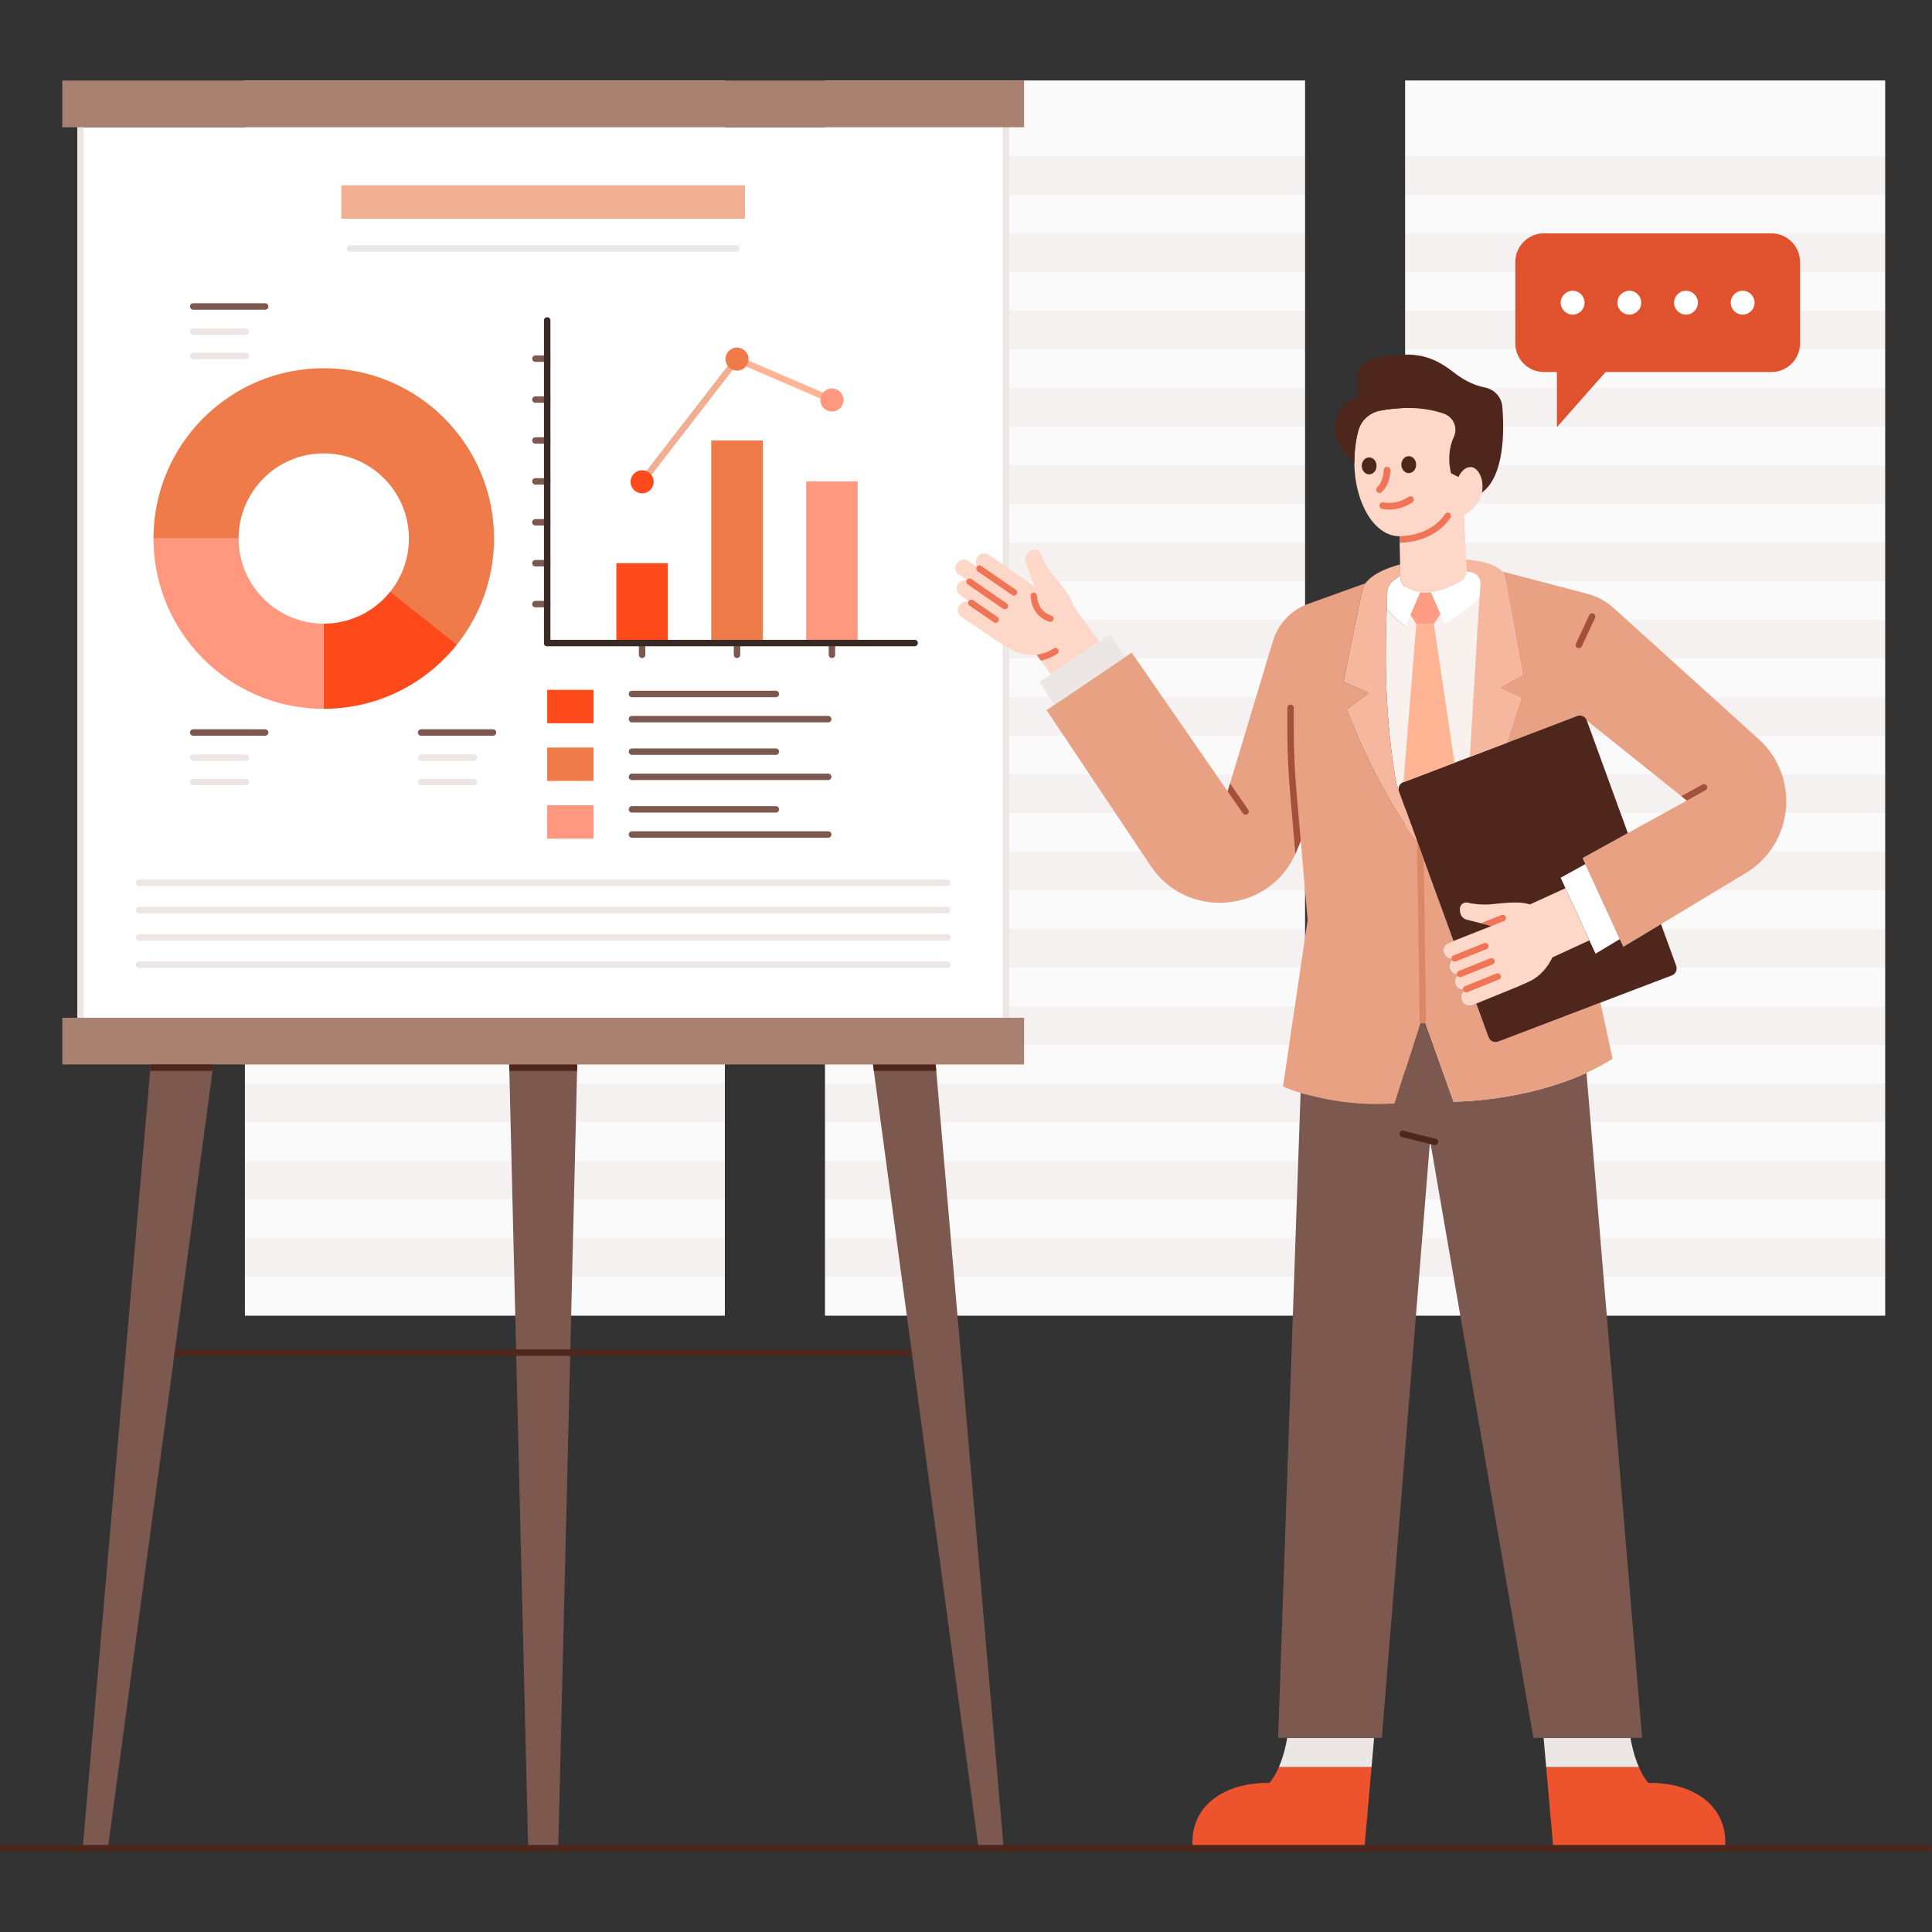 <svg xmlns="http://www.w3.org/2000/svg" viewBox="0 0 2000 2000" id="BusinessPresentation">
  <rect x="0" y="0" width="2000" height="2000" fill="#333333" stroke="none"/>
  <polygon fill="#ffffff" points="854.11 161.55 854.11 201.56 854.11 241.58 854.11 281.59 854.11 321.6 854.11 361.61 854.11 401.62 854.11 441.63 854.11 481.64 854.11 521.65 854.11 561.66 854.11 601.67 854.11 641.68 854.11 681.69 854.11 721.7 854.11 761.72 854.11 801.73 854.11 841.74 854.11 881.75 854.11 921.76 854.11 961.77 854.11 1001.78 854.11 1041.79 854.11 1081.8 854.11 1121.81 854.11 1161.82 854.11 1201.83 854.11 1241.84 854.11 1281.86 854.11 1321.86 854.11 1361.88 1350.9 1361.88 1350.9 1321.86 1350.9 1281.86 1350.9 1241.84 1350.9 1201.83 1350.9 1161.82 1350.9 1121.81 1350.9 1081.8 1350.9 1041.79 1350.9 1001.78 1350.9 961.77 1350.9 921.76 1350.9 881.75 1350.9 841.74 1350.9 801.73 1350.9 761.72 1350.9 721.7 1350.9 681.69 1350.9 641.68 1350.9 601.67 1350.9 561.66 1350.9 521.65 1350.9 481.64 1350.9 441.63 1350.9 401.62 1350.9 361.61 1350.9 321.6 1350.9 281.59 1350.9 241.58 1350.9 201.56 1350.9 161.55 1350.9 83.38 854.11 83.38 854.11 161.55" class="colorffffff svgShape"></polygon>
  <polygon fill="#ffffff" points="1454.67 83.38 1454.67 161.55 1454.67 201.56 1454.67 241.58 1454.67 281.59 1454.67 321.6 1454.67 361.61 1454.67 401.62 1454.67 441.63 1454.67 481.64 1454.67 521.65 1454.67 561.66 1454.67 601.67 1454.67 641.68 1454.67 681.69 1454.67 721.7 1454.67 761.72 1454.67 801.73 1454.67 841.74 1454.67 881.75 1454.67 921.76 1454.67 961.77 1454.67 1001.78 1454.67 1041.79 1454.67 1081.8 1454.67 1121.81 1454.67 1161.82 1454.67 1201.83 1454.67 1241.84 1454.67 1281.86 1454.67 1321.86 1454.67 1361.88 1951.45 1361.88 1951.45 1321.86 1951.45 1281.86 1951.45 1241.84 1951.45 1201.83 1951.45 1161.82 1951.45 1121.81 1951.45 1081.8 1951.45 1041.79 1951.45 1001.78 1951.45 961.77 1951.45 921.76 1951.45 881.75 1951.45 841.74 1951.45 801.73 1951.45 761.72 1951.45 721.7 1951.45 681.69 1951.45 641.68 1951.45 601.67 1951.45 561.66 1951.45 521.65 1951.45 481.64 1951.45 441.63 1951.45 401.62 1951.45 361.61 1951.45 321.6 1951.45 281.59 1951.45 241.58 1951.45 201.56 1951.45 161.55 1951.45 83.38 1454.67 83.38" class="colorffffff svgShape"></polygon>
  <polygon fill="#ffffff" points="253.56 161.55 253.56 201.56 253.56 241.58 253.56 281.59 253.56 321.6 253.56 361.61 253.56 401.62 253.56 441.63 253.56 481.64 253.56 521.65 253.56 561.66 253.56 601.67 253.56 641.68 253.56 681.69 253.56 721.7 253.56 761.72 253.56 801.73 253.56 841.74 253.56 881.75 253.56 921.76 253.56 961.77 253.56 1001.78 253.56 1041.79 253.56 1081.8 253.56 1121.81 253.56 1161.82 253.56 1201.83 253.56 1241.84 253.56 1281.86 253.56 1321.86 253.56 1361.88 750.34 1361.88 750.34 1321.86 750.34 1281.86 750.34 1241.84 750.34 1201.83 750.34 1161.82 750.34 1121.81 750.34 1081.8 750.34 1041.79 750.34 1001.78 750.34 961.77 750.34 921.76 750.34 881.75 750.34 841.74 750.34 801.73 750.34 761.72 750.34 721.7 750.34 681.69 750.34 641.68 750.34 601.67 750.34 561.66 750.34 521.65 750.34 481.64 750.34 441.63 750.34 401.62 750.34 361.61 750.34 321.6 750.34 281.59 750.34 241.58 750.34 201.56 750.34 161.55 750.34 83.38 253.56 83.38 253.56 161.55" class="colorffffff svgShape"></polygon>
  <g opacity=".55" fill="#000000" class="color000000 svgShape">
    <rect width="496.79" height="40.01" x="854.11" y="241.58" fill="#ece6e4" class="colore4e6ec svgShape"></rect>
    <rect width="496.79" height="78.17" x="854.11" y="83.38" fill="#f7f6f6" class="colorf6f6f7 svgShape"></rect>
    <rect width="496.79" height="40.01" x="854.11" y="161.55" fill="#ece6e4" class="colore4e6ec svgShape"></rect>
    <rect width="496.79" height="40.01" x="854.11" y="201.56" fill="#f7f6f6" class="colorf6f6f7 svgShape"></rect>
    <rect width="496.79" height="40.01" x="854.11" y="281.59" fill="#f7f6f6" class="colorf6f6f7 svgShape"></rect>
    <rect width="496.79" height="40.01" x="854.11" y="321.6" fill="#ece6e4" class="colore4e6ec svgShape"></rect>
    <rect width="496.79" height="40.01" x="854.11" y="361.61" fill="#f7f6f6" class="colorf6f6f7 svgShape"></rect>
    <rect width="496.79" height="40.01" x="854.11" y="401.62" fill="#ece6e4" class="colore4e6ec svgShape"></rect>
    <rect width="496.79" height="40.01" x="854.11" y="441.63" fill="#f7f6f6" class="colorf6f6f7 svgShape"></rect>
    <rect width="496.79" height="40.01" x="854.11" y="481.64" fill="#ece6e4" class="colore4e6ec svgShape"></rect>
    <rect width="496.79" height="40.01" x="854.11" y="521.65" fill="#f7f6f6" class="colorf6f6f7 svgShape"></rect>
    <rect width="496.79" height="40.01" x="854.11" y="561.66" fill="#ece6e4" class="colore4e6ec svgShape"></rect>
    <rect width="496.79" height="40.01" x="854.11" y="601.67" fill="#f7f6f6" class="colorf6f6f7 svgShape"></rect>
    <rect width="496.79" height="40.01" x="854.11" y="641.68" fill="#ece6e4" class="colore4e6ec svgShape"></rect>
    <rect width="496.79" height="40.01" x="854.11" y="681.69" fill="#f7f6f6" class="colorf6f6f7 svgShape"></rect>
    <rect width="496.79" height="40.01" x="854.11" y="721.7" fill="#ece6e4" class="colore4e6ec svgShape"></rect>
    <rect width="496.79" height="40.01" x="854.11" y="761.71" fill="#f7f6f6" class="colorf6f6f7 svgShape"></rect>
    <rect width="496.79" height="40.01" x="854.11" y="801.73" fill="#ece6e4" class="colore4e6ec svgShape"></rect>
    <rect width="496.79" height="40.01" x="854.11" y="841.74" fill="#f7f6f6" class="colorf6f6f7 svgShape"></rect>
    <rect width="496.79" height="40.01" x="854.11" y="881.75" fill="#ece6e4" class="colore4e6ec svgShape"></rect>
    <rect width="496.79" height="40.01" x="854.11" y="921.76" fill="#f7f6f6" class="colorf6f6f7 svgShape"></rect>
    <rect width="496.79" height="40.01" x="854.11" y="961.77" fill="#ece6e4" class="colore4e6ec svgShape"></rect>
    <rect width="496.79" height="40.01" x="854.11" y="1001.78" fill="#f7f6f6" class="colorf6f6f7 svgShape"></rect>
    <rect width="496.79" height="40.01" x="854.11" y="1041.79" fill="#ece6e4" class="colore4e6ec svgShape"></rect>
    <rect width="496.79" height="40.01" x="854.11" y="1081.8" fill="#f7f6f6" class="colorf6f6f7 svgShape"></rect>
    <rect width="496.79" height="40.01" x="854.11" y="1121.81" fill="#ece6e4" class="colore4e6ec svgShape"></rect>
    <rect width="496.79" height="40.01" x="854.11" y="1161.82" fill="#f7f6f6" class="colorf6f6f7 svgShape"></rect>
    <rect width="496.79" height="40.01" x="854.11" y="1201.83" fill="#ece6e4" class="colore4e6ec svgShape"></rect>
    <rect width="496.79" height="40.01" x="854.11" y="1241.84" fill="#f7f6f6" class="colorf6f6f7 svgShape"></rect>
    <rect width="496.79" height="40.01" x="854.11" y="1281.85" fill="#ece6e4" class="colore4e6ec svgShape"></rect>
    <rect width="496.79" height="40.01" x="854.11" y="1321.87" fill="#f7f6f6" class="colorf6f6f7 svgShape"></rect>
    <rect width="496.79" height="40.01" x="1454.67" y="241.58" fill="#ece6e4" class="colore4e6ec svgShape"></rect>
    <rect width="496.79" height="78.17" x="1454.67" y="83.38" fill="#f7f6f6" class="colorf6f6f7 svgShape"></rect>
    <rect width="496.79" height="40.01" x="1454.67" y="161.55" fill="#ece6e4" class="colore4e6ec svgShape"></rect>
    <rect width="496.79" height="40.01" x="1454.67" y="201.56" fill="#f7f6f6" class="colorf6f6f7 svgShape"></rect>
    <rect width="496.79" height="40.01" x="1454.67" y="281.59" fill="#f7f6f6" class="colorf6f6f7 svgShape"></rect>
    <rect width="496.79" height="40.01" x="1454.67" y="321.6" fill="#ece6e4" class="colore4e6ec svgShape"></rect>
    <rect width="496.79" height="40.01" x="1454.67" y="361.61" fill="#f7f6f6" class="colorf6f6f7 svgShape"></rect>
    <rect width="496.79" height="40.01" x="1454.67" y="401.62" fill="#ece6e4" class="colore4e6ec svgShape"></rect>
    <rect width="496.79" height="40.01" x="1454.67" y="441.63" fill="#f7f6f6" class="colorf6f6f7 svgShape"></rect>
    <rect width="496.79" height="40.01" x="1454.67" y="481.64" fill="#ece6e4" class="colore4e6ec svgShape"></rect>
    <rect width="496.79" height="40.01" x="1454.67" y="521.65" fill="#f7f6f6" class="colorf6f6f7 svgShape"></rect>
    <rect width="496.79" height="40.01" x="1454.67" y="561.66" fill="#ece6e4" class="colore4e6ec svgShape"></rect>
    <rect width="496.79" height="40.01" x="1454.67" y="601.67" fill="#f7f6f6" class="colorf6f6f7 svgShape"></rect>
    <rect width="496.79" height="40.01" x="1454.67" y="641.68" fill="#ece6e4" class="colore4e6ec svgShape"></rect>
    <rect width="496.79" height="40.01" x="1454.67" y="681.69" fill="#f7f6f6" class="colorf6f6f7 svgShape"></rect>
    <rect width="496.79" height="40.01" x="1454.67" y="721.7" fill="#ece6e4" class="colore4e6ec svgShape"></rect>
    <rect width="496.79" height="40.01" x="1454.67" y="761.71" fill="#f7f6f6" class="colorf6f6f7 svgShape"></rect>
    <rect width="496.79" height="40.01" x="1454.67" y="801.73" fill="#ece6e4" class="colore4e6ec svgShape"></rect>
    <rect width="496.79" height="40.01" x="1454.67" y="841.74" fill="#f7f6f6" class="colorf6f6f7 svgShape"></rect>
    <rect width="496.79" height="40.01" x="1454.67" y="881.75" fill="#ece6e4" class="colore4e6ec svgShape"></rect>
    <rect width="496.79" height="40.01" x="1454.67" y="921.76" fill="#f7f6f6" class="colorf6f6f7 svgShape"></rect>
    <rect width="496.79" height="40.01" x="1454.67" y="961.77" fill="#ece6e4" class="colore4e6ec svgShape"></rect>
    <rect width="496.79" height="40.01" x="1454.67" y="1001.78" fill="#f7f6f6" class="colorf6f6f7 svgShape"></rect>
    <rect width="496.79" height="40.01" x="1454.67" y="1041.79" fill="#ece6e4" class="colore4e6ec svgShape"></rect>
    <rect width="496.79" height="40.01" x="1454.67" y="1081.8" fill="#f7f6f6" class="colorf6f6f7 svgShape"></rect>
    <rect width="496.79" height="40.01" x="1454.67" y="1121.81" fill="#ece6e4" class="colore4e6ec svgShape"></rect>
    <rect width="496.79" height="40.01" x="1454.67" y="1161.82" fill="#f7f6f6" class="colorf6f6f7 svgShape"></rect>
    <rect width="496.79" height="40.01" x="1454.67" y="1201.83" fill="#ece6e4" class="colore4e6ec svgShape"></rect>
    <rect width="496.79" height="40.01" x="1454.67" y="1241.84" fill="#f7f6f6" class="colorf6f6f7 svgShape"></rect>
    <rect width="496.79" height="40.01" x="1454.67" y="1281.85" fill="#ece6e4" class="colore4e6ec svgShape"></rect>
    <rect width="496.79" height="40.01" x="1454.67" y="1321.87" fill="#f7f6f6" class="colorf6f6f7 svgShape"></rect>
    <rect width="496.79" height="40.01" x="253.56" y="241.58" fill="#ece6e4" class="colore4e6ec svgShape"></rect>
    <rect width="496.79" height="78.17" x="253.56" y="83.38" fill="#f7f6f6" class="colorf6f6f7 svgShape"></rect>
    <rect width="496.79" height="40.01" x="253.56" y="161.55" fill="#ece6e4" class="colore4e6ec svgShape"></rect>
    <rect width="496.79" height="40.01" x="253.56" y="201.56" fill="#f7f6f6" class="colorf6f6f7 svgShape"></rect>
    <rect width="496.79" height="40.01" x="253.56" y="281.59" fill="#f7f6f6" class="colorf6f6f7 svgShape"></rect>
    <rect width="496.79" height="40.01" x="253.56" y="321.6" fill="#ece6e4" class="colore4e6ec svgShape"></rect>
    <rect width="496.79" height="40.01" x="253.56" y="361.61" fill="#f7f6f6" class="colorf6f6f7 svgShape"></rect>
    <rect width="496.79" height="40.01" x="253.56" y="401.62" fill="#ece6e4" class="colore4e6ec svgShape"></rect>
    <rect width="496.79" height="40.01" x="253.56" y="441.63" fill="#f7f6f6" class="colorf6f6f7 svgShape"></rect>
    <rect width="496.79" height="40.01" x="253.56" y="481.64" fill="#ece6e4" class="colore4e6ec svgShape"></rect>
    <rect width="496.79" height="40.01" x="253.56" y="521.65" fill="#f7f6f6" class="colorf6f6f7 svgShape"></rect>
    <rect width="496.79" height="40.01" x="253.56" y="561.66" fill="#ece6e4" class="colore4e6ec svgShape"></rect>
    <rect width="496.79" height="40.01" x="253.56" y="601.67" fill="#f7f6f6" class="colorf6f6f7 svgShape"></rect>
    <rect width="496.79" height="40.01" x="253.56" y="641.68" fill="#ece6e4" class="colore4e6ec svgShape"></rect>
    <rect width="496.79" height="40.01" x="253.56" y="681.69" fill="#f7f6f6" class="colorf6f6f7 svgShape"></rect>
    <rect width="496.79" height="40.01" x="253.56" y="721.7" fill="#ece6e4" class="colore4e6ec svgShape"></rect>
    <rect width="496.79" height="40.01" x="253.56" y="761.71" fill="#f7f6f6" class="colorf6f6f7 svgShape"></rect>
    <rect width="496.79" height="40.01" x="253.56" y="801.73" fill="#ece6e4" class="colore4e6ec svgShape"></rect>
    <rect width="496.79" height="40.01" x="253.56" y="841.74" fill="#f7f6f6" class="colorf6f6f7 svgShape"></rect>
    <rect width="496.79" height="40.01" x="253.56" y="881.75" fill="#ece6e4" class="colore4e6ec svgShape"></rect>
    <rect width="496.79" height="40.01" x="253.56" y="921.76" fill="#f7f6f6" class="colorf6f6f7 svgShape"></rect>
    <rect width="496.79" height="40.01" x="253.56" y="961.77" fill="#ece6e4" class="colore4e6ec svgShape"></rect>
    <rect width="496.79" height="40.01" x="253.56" y="1001.78" fill="#f7f6f6" class="colorf6f6f7 svgShape"></rect>
    <rect width="496.79" height="40.01" x="253.56" y="1041.79" fill="#ece6e4" class="colore4e6ec svgShape"></rect>
    <rect width="496.79" height="40.01" x="253.56" y="1081.8" fill="#f7f6f6" class="colorf6f6f7 svgShape"></rect>
    <rect width="496.79" height="40.01" x="253.56" y="1121.81" fill="#ece6e4" class="colore4e6ec svgShape"></rect>
    <rect width="496.79" height="40.01" x="253.56" y="1161.82" fill="#f7f6f6" class="colorf6f6f7 svgShape"></rect>
    <rect width="496.79" height="40.01" x="253.56" y="1201.83" fill="#ece6e4" class="colore4e6ec svgShape"></rect>
    <rect width="496.79" height="40.01" x="253.56" y="1241.84" fill="#f7f6f6" class="colorf6f6f7 svgShape"></rect>
    <rect width="496.79" height="40.01" x="253.56" y="1281.85" fill="#ece6e4" class="colore4e6ec svgShape"></rect>
    <rect width="496.79" height="40.01" x="253.56" y="1321.87" fill="#f7f6f6" class="colorf6f6f7 svgShape"></rect>
  </g>
  <path fill="#f9f1ee" d="m1495.58,645.91l-4.5-10.24-6.75,10.24h-18.23l-6.1-9.33-5.02,11.66c-8.19-5.33-14.72-12.3-19.32-18.14-.05-.03-.09-.06-.14-.09-1.32,37.13-3.22,104.78,9.18,176.71.66,3.82,1.69,7.57,3.01,11.21l.62,1.71c-1.45-3.98.56-8.39,4.52-9.9l68.65-26.16,10.05-165.42c-12.63,13.71-35.98,27.74-35.98,27.74Z" class="coloreef3f9 svgShape"></path>
  <path fill="#fdd7c7" d="m1522.43,483.54c-6.06,0-10.11,5.06-12.69,10.31l-7.68-4.05c-3.05-12.51-2.43-25.85,2.95-37.55.06-.13.12-.27.18-.4,4.08-9.3-.8-20.19-10.38-23.57-24.11-8.49-49.71-6.26-66.06-3.21-11.1,2.07-20.05,10.33-22.8,21.28-13.57,53.95,9.89,108.78,42.82,108.78l.91,42.55c.09,4.26,2.33,8.19,5.93,10.48,19.33,12.27,44.5.79,56.27-6,4.09-2.36,6.5-6.81,6.29-11.52l-2.57-57.64c29.17-15.52,19.45-49.45,6.83-49.45Z" class="colorffb197 svgShape"></path>
  <path fill="#4f261c" d="m1555.22,420.98c-.84-9.96-8.32-17.96-18.13-19.87-8.48-1.65-19.81-5.83-32.36-15.75-26.69-21.1-46.24-20.48-78.52-15.21-32.28,5.28-19.55,41.28-19.55,41.28,0,0-19.09,1.71-24.52,25.92-3.98,17.72,11.39,34.24,19.91,41.83-.1-10.66,1.11-21.75,3.89-32.82,2.75-10.95,11.71-19.22,22.81-21.29,16.35-3.05,41.95-5.27,66.05,3.21,9.58,3.37,14.46,14.27,10.38,23.57-.06.13-.12.27-.18.4-5.38,11.7-6,25.04-2.95,37.55h0l7.68,4.05c2.58-5.26,6.63-10.31,12.69-10.31,7.78,0,14.44,12.88,11.6,26.4,23.79-17.2,23.17-65.53,21.2-88.96Z" class="color1c3c4f svgShape"></path>
  <path fill="#e0522e" d="m1833.8,241.58h-235.61c-16.25,0-29.54,13.29-29.54,29.54v84.46c0,16.25,13.29,29.54,29.54,29.54h13.51v57.05l50.38-57.05h171.73c16.25,0,29.54-13.29,29.54-29.54v-84.46c0-16.25-13.29-29.54-29.54-29.54Z" class="colorafe02e svgShape"></path>
  <circle cx="1628" cy="313.34" r="12.35" fill="#ffffff" class="colorffffff svgShape"></circle>
  <circle cx="1686.66" cy="313.34" r="12.35" fill="#ffffff" class="colorffffff svgShape"></circle>
  <circle cx="1803.98" cy="313.34" r="12.35" fill="#ffffff" class="colorffffff svgShape"></circle>
  <circle cx="1745.32" cy="313.34" r="12.35" fill="#ffffff" class="colorffffff svgShape"></circle>
  <path fill="#ed532c" d="m1707.82,1845.62c-.54,0-1.07.02-1.6.03-3.99-4.84-7.17-10.6-9.71-16.45h-95.91l7.39,84.08h177.77c.17-2.05.27-4.11.27-6.21,0-38.39-33-61.45-78.21-61.45Z" class="colorc46c3f svgShape"></path>
  <path fill="#ece6e4" d="m1687.88,1799.07h-89.93l2.65,30.14h95.91c-5.16-11.87-7.65-24.16-8.63-30.14Z" class="colore4e6ec svgShape"></path>
  <path fill="#ed532c" d="m1323.91,1829.21c-2.54,5.85-5.72,11.6-9.71,16.45-.53-.01-1.06-.03-1.6-.03-45.21,0-78.21,23.06-78.21,61.45,0,2.09.1,4.16.27,6.21h177.77l7.39-84.08h-95.91Z" class="colorc46c3f svgShape"></path>
  <path fill="#ece6e4" d="m1323.91,1829.21h95.91l2.65-30.14h-89.93c-.98,5.98-3.47,18.26-8.63,30.14Z" class="colore4e6ec svgShape"></path>
  <path fill="#7d584f" d="m1642.31,1110.61c-65.95,30.26-137.67,29.87-137.67,29.87l-31.86-89.38-29.17,91.25c-41.94,2.95-77.12-4.9-97.24-11.05l-23.28,667.77h107.44l49.86-618.24,106.95,618.24h112.58l-57.6-688.46Z" class="color4f667d svgShape"></path>
  <path fill="#e8a183" d="m1656.76 1037.91-105.82 40.32c-4.04 1.54-8.56-.53-10.04-4.59l-12.67-34.77-4.07 1.66c-4.4 1.75-9.38-.45-11.06-4.88-1.69-4.44.29-9.93 4.7-11.7-5.23 2.1-11.3-1.37-11.68-7.58-.22-3.57 2.03-6.84 5.35-8.18l.1-.04c-.73.29-1.47.48-2.22.56-4.79.54-8.85-3.62-8.85-8.45v-.1c0-3.55 2.16-6.74 5.45-8.06-4.6 1.85-9.8-.62-11.27-5.36l-.08-.25c-1.32-4.25.86-8.79 5-10.42l5.03-1.98-37.74-103.56 5.89 180.54 31.86 89.38s93.11.52 164.7-44.38l-12.58-58.18ZM1820.54 765.13l-150.07-135.7c-7.75-7-17.06-12.04-27.16-14.7l-88.38-23.19c1.59 1.95 2.67 4.31 3.12 6.82l18.07 99.84-24.52 13.97 22.97 10.55-14.81 46.28 70.85-27 12.03 3.83 103.57 82.89-107.92 59.52 42.21 91.87 126.59-76.23c49.88-30.04 56.63-99.71 13.44-138.76Z" class="color9d83e8 svgShape"></path>
  <path fill="#e8a183" d="m1466.89,870.55c-41.8-53.38-72.74-136.24-72.74-136.24l22.76-16.97-26.07-11.59s15.72-80.28,20.28-96.83c.51-1.84,1.39-3.58,2.54-5.21l-59.53,21.46c-17.51,6.31-31,20.54-36.37,38.36l-46.92,155.71-99.32-143.69-88.14,59.59,107.84,161.25c38.26,57.21,124.89,48.49,150.98-15.19l4.36-10.64,7.05,81.85-25.45,172.39s49.35,22.21,115.46,17.55l29.17-91.25-5.89-180.54Z" class="color9d83e8 svgShape"></path>
  <path fill="#4f261c" d="m1735.21,999.84l-15.74-43.18-38.96,23.46-42.21-91.87,46.83-25.83-42.48-116.58c-1.48-4.06-6-6.13-10.04-4.59l-179.74,68.49c-3.96,1.51-5.97,5.92-4.52,9.9l56.29,154.46-5.03,1.98c-4.14,1.63-6.32,6.17-5,10.42l.08.25c1.47,4.74,6.67,7.21,11.27,5.36-3.29,1.32-5.45,4.51-5.45,8.06v.1c0,4.82,4.05,8.99,8.85,8.45.74-.08,1.49-.27,2.22-.56l-.1.04c-3.32,1.33-5.56,4.61-5.35,8.18.38,6.21,6.45,9.68,11.68,7.58-4.4,1.77-6.38,7.26-4.7,11.7,1.68,4.43,6.66,6.63,11.06,4.88l4.07-1.66,12.67,34.77c1.48,4.06,6,6.13,10.04,4.59l179.74-68.49c3.96-1.51,5.97-5.92,4.52-9.9Z" class="color1c3c4f svgShape"></path>
  <polygon fill="#ffffff" points="1641.17 894.51 1615.56 908.63 1651.69 987.27 1676.83 972.13 1641.17 894.51" class="colorffffff svgShape"></polygon>
  <path fill="#fdd7c7" d="m1620.54,919.46l-36.83,16.86c-10.97-3.88-28.55-1.26-40.39-.22-8.75.77-16.56-.21-21.39-1.11l-2.56-.59c-3.91-.9-7.72,1.87-8.08,5.87-.45,4.94,1.44,10.32,7.06,11.77l25.64,6.55-44.39,17.49c-4.14,1.63-6.32,6.17-5,10.42l.08.25c1.47,4.74,6.67,7.21,11.27,5.36-3.29,1.32-5.45,4.51-5.45,8.06v.1c0,4.82,4.05,8.99,8.85,8.45.74-.08,1.49-.27,2.22-.56l-.1.04c-3.32,1.33-5.56,4.61-5.35,8.18.38,6.21,6.45,9.68,11.68,7.58-4.4,1.77-6.38,7.26-4.7,11.7,1.68,4.43,6.66,6.63,11.06,4.88l46.86-19.1h0c6.49-2.77,11.53-5.05,14.2-6.46,11.35-6.03,18.08-16.11,21.81-23.86l38.3-17.67-24.79-53.97Z" class="colorffb197 svgShape"></path>
  <path fill="#f5b89f" d="M1518.15 591.65c2.97.3 5.45.92 7.44 1.68 4.4 1.7 7.11 6.15 6.82 10.86l-10.9 179.39 38.26-14.58 14.81-46.28-22.97-10.55 24.52-13.97-18.07-99.84c-.69-3.8-2.77-7.24-5.93-9.47-12.67-8.94-34.45-9.58-34.46-9.58l.5 11.32c.02.34-.01.68-.02 1.02ZM1466.89 870.55l-19.17-52.61c-1.33-3.64-2.35-7.39-3.01-11.21-14.53-84.26-9.43-162.67-8.63-193.01.14-5.33 2.79-10.26 7.16-13.33l6.41-4.5-.25-11.59s-33.73 8.07-38.28 24.62c-4.55 16.55-20.28 96.83-20.28 96.83l26.07 11.59-22.76 16.97s30.94 82.85 72.74 136.24Z" class="colorc59ff5 svgShape"></path>
  <path fill="#ffffff" d="M1455.61 608.16c-3.6-2.28-5.84-6.22-5.93-10.48l-.04-1.78-6.41 4.5c-4.36 3.06-7.02 7.99-7.16 13.32-.12 4.44-.33 9.94-.55 16.3.05.03.09.06.14.09 4.6 5.84 11.13 12.81 19.32 18.14l15.08-35c-4.97-.62-9.87-2.18-14.45-5.08ZM1531.56 618.17l.85-13.98c.29-4.71-2.42-9.16-6.82-10.86-1.98-.76-4.47-1.38-7.44-1.68 0-.01 0-.02 0-.03-.14 4.34-2.47 8.34-6.27 10.54-6.9 3.98-18.42 9.57-30.65 11.04l14.36 32.71s23.34-14.03 35.98-27.74Z" class="colorffffff svgShape"></path>
  <path fill="#ff9c83" d="m1481.23,613.2c-3.69.44-7.45.51-11.17.04h0l-10.05,23.34,6.1,9.33h18.23l6.75-10.24-9.86-22.47h0Z" class="colorff8387 svgShape"></path>
  <polygon fill="#ffb494" points="1466.1 645.91 1452.86 809.75 1505.69 789.62 1484.33 645.91 1466.1 645.91" class="colorff9497 svgShape"></polygon>
  <path fill="#ffffff" d="m1033.55,664.33h0s-38.31-25.74-38.31-25.74c-3.91-2.68-4.85-8.04-2.11-11.9,2.74-3.87,8.41-5.29,12.33-2.62l-11.36-7.83c-4.66-3.17-5.16-10.15-.21-13.92,2.84-2.17,6.81-2.13,9.77-.12l-11.15-7.69c-.65-.44-1.22-.96-1.7-1.53-3.12-3.68-1.92-9.36,2.08-12.05l.08-.05c2.94-1.98,6.8-1.96,9.73.03l11.24,7.75c-4.1-2.79-4.95-8.49-1.83-12.35l.16-.2c2.79-3.46,7.78-4.19,11.44-1.66l17.61,12.16V131.75H83.34v921.83h957.96v-384.31c-2.23-1.38-4.84-3.04-7.76-4.93Z" class="colorffffff svgShape"></path>
  <path fill="#ece6e4" d="m1041.3,613.47c1.84,0,3.34-1.49,3.34-3.34V107.57c0-1.84-1.49-3.34-3.34-3.34H83.34c-1.84,0-3.34,1.49-3.34,3.34v970.19c0,1.84,1.49,3.34,3.34,3.34h957.96c1.84,0,3.34-1.49,3.34-3.34v-425.55c0-1.84-1.49-3.34-3.34-3.34s-3.34,1.49-3.34,3.34v422.21H86.68V110.9h951.28v499.23c0,1.84,1.49,3.34,3.34,3.34Z" class="colore4e6ec svgShape"></path>
  <rect width="995.64" height="48.36" x="64.5" y="1053.58" fill="#a98170" class="color7081a9 svgShape"></rect>
  <polygon fill="#7d584f" points="156.02 1101.94 85.61 1913.28 111.68 1913.28 220.92 1101.94 156.02 1101.94" class="color4f667d svgShape"></polygon>
  <polygon fill="#4f261c" points="156.01 1101.94 155.44 1108.61 220.02 1108.61 220.92 1101.94 156.01 1101.94" class="color1c3c4f svgShape"></polygon>
  <polygon fill="#7d584f" points="968.63 1101.94 1039.04 1913.28 1012.97 1913.28 903.72 1101.94 968.63 1101.94" class="color4f667d svgShape"></polygon>
  <polygon fill="#4f261c" points="968.63 1101.94 903.72 1101.94 904.62 1108.61 969.21 1108.61 968.63 1101.94" class="color1c3c4f svgShape"></polygon>
  <polygon fill="#7d584f" points="527.1 1101.94 546.75 1913.28 577.89 1913.28 597.55 1101.94 527.1 1101.94" class="color4f667d svgShape"></polygon>
  <polygon fill="#4f261c" points="597.55 1101.94 527.1 1101.94 527.27 1108.61 597.37 1108.61 597.55 1101.94" class="color1c3c4f svgShape"></polygon>
  <rect width="417.84" height="34.58" x="353.4" y="191.8" fill="#f2ae91" class="color91dff2 svgShape"></rect>
  <path fill="#f07b4a" d="m335.14,469.33c48.68,0,88.14,39.46,88.14,88.14,0,20.73-7.17,39.77-19.15,54.82l69,54.82c23.95-30.1,38.29-68.18,38.29-109.64,0-97.36-78.93-176.29-176.29-176.29s-176.29,78.93-176.29,176.29h88.14c0-48.68,39.46-88.14,88.14-88.14Z" class="color4ac0f0 svgShape"></path>
  <path fill="#ff4a1c" d="m473.13,667.11l-69-54.82c-16.15,20.3-41.04,33.33-69,33.33v88.14c55.91,0,105.7-26.06,137.99-66.65Z" class="colorffc71c svgShape"></path>
  <path fill="#ff987e" d="m335.14,645.62c-48.68,0-88.14-39.46-88.14-88.14h-88.14c0,97.36,78.93,176.29,176.29,176.29v-88.14Z" class="colorff8b7e svgShape"></path>
  <rect width="48" height="34.58" x="566.46" y="714.13" fill="#ff4a1c" class="colorffc71c svgShape"></rect>
  <rect width="48" height="34.58" x="566.46" y="833.57" fill="#ff987e" class="colorff8b7e svgShape"></rect>
  <rect width="48" height="34.58" x="566.46" y="773.85" fill="#f07b4a" class="color4ac0f0 svgShape"></rect>
  <rect width="53.33" height="82.65" x="638.04" y="583.02" fill="#ff4a1c" class="colorffc71c svgShape"></rect>
  <rect width="53.33" height="167.34" x="834.53" y="498.33" fill="#ff987e" class="colorff8b7e svgShape"></rect>
  <rect width="53.33" height="209.69" x="736.29" y="455.99" fill="#f07b4a" class="color4ac0f0 svgShape"></rect>
  <path fill="#ece6e4" d="M762.37 260.52h-400.1c-1.84 0-3.34-1.49-3.34-3.34s1.49-3.34 3.34-3.34h400.1c1.84 0 3.34 1.49 3.34 3.34s-1.49 3.34-3.34 3.34ZM980.64 973.74H144c-1.84 0-3.34-1.49-3.34-3.34s1.49-3.34 3.34-3.34h836.64c1.84 0 3.34 1.49 3.34 3.34s-1.49 3.34-3.34 3.34ZM980.64 917.2H144c-1.84 0-3.34-1.49-3.34-3.34s1.49-3.34 3.34-3.34h836.64c1.84 0 3.34 1.49 3.34 3.34s-1.49 3.34-3.34 3.34ZM980.64 945.47H144c-1.84 0-3.34-1.49-3.34-3.34s1.49-3.34 3.34-3.34h836.64c1.84 0 3.34 1.49 3.34 3.34s-1.49 3.34-3.34 3.34ZM980.64 1002.01H144c-1.84 0-3.34-1.49-3.34-3.34s1.49-3.34 3.34-3.34h836.64c1.84 0 3.34 1.49 3.34 3.34s-1.49 3.34-3.34 3.34Z" class="colore4e6ec svgShape"></path>
  <path fill="#7d584f" d="M857.37 860.55h-203.18c-1.84 0-3.34 1.49-3.34 3.34s1.49 3.34 3.34 3.34h203.18c1.84 0 3.34-1.49 3.34-3.34s-1.49-3.34-3.34-3.34ZM803.16 834.51h-148.97c-1.84 0-3.34 1.49-3.34 3.34s1.49 3.34 3.34 3.34h148.97c1.84 0 3.34-1.49 3.34-3.34s-1.49-3.34-3.34-3.34ZM857.37 800.83h-203.18c-1.84 0-3.34 1.49-3.34 3.34s1.49 3.34 3.34 3.34h203.18c1.84 0 3.34-1.49 3.34-3.34s-1.49-3.34-3.34-3.34ZM803.16 774.78h-148.97c-1.84 0-3.34 1.49-3.34 3.34s1.49 3.34 3.34 3.34h148.97c1.84 0 3.34-1.49 3.34-3.34s-1.49-3.34-3.34-3.34ZM857.37 741.11h-203.18c-1.84 0-3.34 1.49-3.34 3.34s1.49 3.34 3.34 3.34h203.18c1.84 0 3.34-1.49 3.34-3.34s-1.49-3.34-3.34-3.34ZM803.16 715.06h-148.97c-1.84 0-3.34 1.49-3.34 3.34s1.49 3.34 3.34 3.34h148.97c1.84 0 3.34-1.49 3.34-3.34s-1.49-3.34-3.34-3.34ZM510.38 761.62h-74.49c-1.84 0-3.34-1.49-3.34-3.34s1.49-3.34 3.34-3.34h74.49c1.84 0 3.34 1.49 3.34 3.34s-1.49 3.34-3.34 3.34Z" class="color4f667d svgShape"></path>
  <path fill="#ece6e4" d="m490.5,787.66h-54.61c-1.84,0-3.34-1.49-3.34-3.34s1.49-3.34,3.34-3.34h54.61c1.84,0,3.34,1.49,3.34,3.34s-1.49,3.34-3.34,3.34Z" class="colore4e6ec svgShape"></path>
  <path fill="#7d584f" d="m274.5,761.62h-74.49c-1.84,0-3.34-1.49-3.34-3.34s1.49-3.34,3.34-3.34h74.49c1.84,0,3.34,1.49,3.34,3.34s-1.49,3.34-3.34,3.34Z" class="color4f667d svgShape"></path>
  <path fill="#ece6e4" d="m254.63,787.66h-54.61c-1.84,0-3.34-1.49-3.34-3.34s1.49-3.34,3.34-3.34h54.61c1.84,0,3.34,1.49,3.34,3.34s-1.49,3.34-3.34,3.34Z" class="colore4e6ec svgShape"></path>
  <path fill="#7d584f" d="m274.5,320.62h-74.49c-1.84,0-3.34-1.49-3.34-3.34s1.49-3.34,3.34-3.34h74.49c1.84,0,3.34,1.49,3.34,3.34s-1.49,3.34-3.34,3.34Z" class="color4f667d svgShape"></path>
  <path fill="#ece6e4" d="M254.63 346.66h-54.61c-1.84 0-3.34-1.49-3.34-3.34s1.49-3.34 3.34-3.34h54.61c1.84 0 3.34 1.49 3.34 3.34s-1.49 3.34-3.34 3.34ZM490.5 812.86h-54.61c-1.84 0-3.34-1.49-3.34-3.34s1.49-3.34 3.34-3.34h54.61c1.84 0 3.34 1.49 3.34 3.34s-1.49 3.34-3.34 3.34ZM254.63 812.86h-54.61c-1.84 0-3.34-1.49-3.34-3.34s1.49-3.34 3.34-3.34h54.61c1.84 0 3.34 1.49 3.34 3.34s-1.49 3.34-3.34 3.34ZM254.63 371.86h-54.61c-1.84 0-3.34-1.49-3.34-3.34s1.49-3.34 3.34-3.34h54.61c1.84 0 3.34 1.49 3.34 3.34s-1.49 3.34-3.34 3.34Z" class="colore4e6ec svgShape"></path>
  <path fill="#7d584f" d="M566.46 374.63h-12.21c-1.84 0-3.34-1.49-3.34-3.34s1.49-3.34 3.34-3.34h12.21c1.84 0 3.34 1.49 3.34 3.34s-1.49 3.34-3.34 3.34ZM566.46 416.98h-12.21c-1.84 0-3.34-1.49-3.34-3.34s1.49-3.34 3.34-3.34h12.21c1.84 0 3.34 1.49 3.34 3.34s-1.49 3.34-3.34 3.34ZM566.46 459.32h-12.21c-1.84 0-3.34-1.49-3.34-3.34s1.49-3.34 3.34-3.34h12.21c1.84 0 3.34 1.49 3.34 3.34s-1.49 3.34-3.34 3.34ZM566.46 501.67h-12.21c-1.84 0-3.34-1.49-3.34-3.34s1.49-3.34 3.34-3.34h12.21c1.84 0 3.34 1.49 3.34 3.34s-1.49 3.34-3.34 3.34ZM566.46 544.01h-12.21c-1.84 0-3.34-1.49-3.34-3.34s1.49-3.34 3.34-3.34h12.21c1.84 0 3.34 1.49 3.34 3.34s-1.49 3.34-3.34 3.34ZM566.46 586.36h-12.21c-1.84 0-3.34-1.49-3.34-3.34s1.49-3.34 3.34-3.34h12.21c1.84 0 3.34 1.49 3.34 3.34s-1.49 3.34-3.34 3.34ZM664.71 681.22c-1.84 0-3.34-1.49-3.34-3.34v-12.21c0-1.84 1.49-3.34 3.34-3.34s3.34 1.49 3.34 3.34v12.21c0 1.84-1.49 3.34-3.34 3.34ZM762.95 681.22c-1.84 0-3.34-1.49-3.34-3.34v-12.21c0-1.84 1.49-3.34 3.34-3.34s3.34 1.49 3.34 3.34v12.21c0 1.84-1.49 3.34-3.34 3.34ZM861.2 681.22c-1.84 0-3.34-1.49-3.34-3.34v-12.21c0-1.84 1.49-3.34 3.34-3.34s3.34 1.49 3.34 3.34v12.21c0 1.84-1.49 3.34-3.34 3.34ZM566.46 628.7h-12.21c-1.84 0-3.34-1.49-3.34-3.34s1.49-3.34 3.34-3.34h12.21c1.84 0 3.34 1.49 3.34 3.34s-1.49 3.34-3.34 3.34Z" class="color4f667d svgShape"></path>
  <path fill="#ffb494" d="m858.15,416.1c-.44,0-.89-.09-1.32-.27l-88.5-38.15c-1.69-.73-2.47-2.69-1.74-4.38.73-1.69,2.69-2.47,4.38-1.74l88.5,38.15c1.69.73,2.47,2.69,1.74,4.38-.54,1.26-1.77,2.02-3.07,2.02Z" class="colorff9497 svgShape"></path>
  <path fill="#f2ae91" d="m668.72,496.91c-.71,0-1.43-.23-2.04-.7-1.46-1.13-1.73-3.22-.6-4.68l89.18-115.31c1.13-1.46,3.23-1.72,4.68-.6,1.46,1.13,1.73,3.22.6,4.68l-89.18,115.31c-.66.85-1.64,1.3-2.64,1.3Z" class="color91dff2 svgShape"></path>
  <path fill="#ef7556" d="m1501.61,535.6c.89-1.61.31-3.64-1.3-4.54-1.62-.89-3.64-.31-4.54,1.3-.12.22-12.53,21.82-47,22.77l.14,6.72c38.25-1.01,52.11-25.21,52.69-26.26Z" class="coloref7756 svgShape"></path>
  <path fill="#a3513c" d="M1634.44 671.01c-.47 0-.95-.1-1.41-.31-1.67-.78-2.39-2.77-1.61-4.43l13.76-29.47c.78-1.67 2.77-2.39 4.43-1.61 1.67.78 2.39 2.77 1.61 4.43l-13.76 29.47c-.57 1.21-1.77 1.93-3.03 1.93ZM1762.37 812.13l-21.85 12.05 5.7 4.56 19.37-10.76c1.61-.89 2.2-2.92 1.31-4.53-.89-1.61-2.92-2.2-4.53-1.31ZM1346.54 870.55l-4.46-51.41c-1.83-21.25-2.76-42.84-2.76-64.17v-22.28c0-1.84-1.49-3.34-3.34-3.34s-3.34 1.49-3.34 3.34v22.28c0 21.52.94 43.31 2.78 64.75l5.53 64.2c.41-.91.84-1.78 1.22-2.71l4.36-10.64ZM1286.63 841.94c.65.94 1.69 1.44 2.75 1.44.65 0 1.32-.19 1.89-.59 1.52-1.05 1.9-3.13.85-4.64l-18.79-27.19-2.5 8.28 15.8 22.7Z" class="color4a3ca3 svgShape"></path>
  <path fill="#4f261c" d="m1485.56,1185.45c-.27,0-.54-.03-.81-.1l-33.48-8.32c-1.79-.44-2.88-2.25-2.43-4.04.44-1.79,2.25-2.88,4.04-2.43l33.48,8.32c1.79.44,2.88,2.25,2.43,4.04-.38,1.52-1.74,2.53-3.24,2.53Z" class="color1c3c4f svgShape"></path>
  <path fill="#ef7556" d="M1505.95 995.45c-1.32 0-2.57-.79-3.1-2.09-.69-1.71.14-3.65 1.85-4.34l31.59-12.69c1.71-.69 3.65.14 4.34 1.85.69 1.71-.14 3.65-1.85 4.34l-31.59 12.69c-.41.16-.83.24-1.24.24ZM1511.46 1011.54c-1.32 0-2.57-.79-3.1-2.09-.69-1.71.14-3.65 1.85-4.34l32.53-13.07c1.71-.69 3.65.14 4.34 1.85.69 1.71-.14 3.65-1.85 4.34l-32.53 13.07c-.41.16-.83.24-1.24.24ZM1517.79 1027.3c-1.32 0-2.57-.79-3.1-2.09-.69-1.71.14-3.65 1.85-4.34l32.56-13.08c1.71-.69 3.65.14 4.34 1.85.69 1.71-.14 3.65-1.85 4.34l-32.56 13.08c-.41.16-.83.24-1.24.24ZM1543.98 958.61l12.89-5.2c1.71-.68 2.55-2.62 1.87-4.33-.68-1.71-2.62-2.56-4.33-1.87l-21.57 8.56 11.13 2.84Z" class="coloref7756 svgShape"></path>
  <path fill="#da8866" d="m1466.87,870.52l2.72,185.62c.03,1.83,1.52,3.29,3.34,3.29h.05c1.84-.03,3.31-1.54,3.29-3.39l-2.44-166.43-6.95-19.08Z" class="color7566da svgShape"></path>
  <circle cx="664.71" cy="498.77" r="11.95" fill="#ff4a1c" class="colorffc71c svgShape"></circle>
  <circle cx="762.95" cy="371.73" r="11.95" fill="#f07b4a" class="color4ac0f0 svgShape"></circle>
  <circle cx="861.2" cy="414.08" r="11.95" fill="#ff987e" class="colorff8b7e svgShape"></circle>
  <path fill="#4f261c" d="m1996.66,1916.62H3.34c-1.84,0-3.34-1.49-3.34-3.34s1.49-3.34,3.34-3.34h1993.33c1.84,0,3.34,1.49,3.34,3.34s-1.49,3.34-3.34,3.34Z" class="color1c3c4f svgShape"></path>
  <path fill="#382925" d="m566.46,669.01c-1.84,0-3.34-1.49-3.34-3.34v-333.95c0-1.84,1.49-3.34,3.34-3.34s3.34,1.49,3.34,3.34v333.95c0,1.84-1.49,3.34-3.34,3.34Z" class="color382c25 svgShape"></path>
  <path fill="#382925" d="m946.84,669.01h-380.38c-1.84,0-3.34-1.49-3.34-3.34s1.49-3.34,3.34-3.34h380.38c1.84,0,3.34,1.49,3.34,3.34s-1.49,3.34-3.34,3.34Z" class="color382c25 svgShape"></path>
  <polygon fill="#4f261c" points="180.31 1403.56 944.33 1403.56 943.44 1396.88 181.21 1396.88 180.31 1403.56" class="color1c3c4f svgShape"></polygon>
  <rect width="995.64" height="48.36" x="64.5" y="83.38" fill="#a98170" class="color7081a9 svgShape"></rect>
  <polygon fill="#ece6e4" points="1164.91 680.02 1148.79 656.7 1075.9 705.98 1091.66 729.54 1164.91 680.02" class="colore4e6ec svgShape"></polygon>
  <path fill="#fdd7c7" d="m1137.81,664.13l-26.52-36.68c-2.89-11.27-14.87-24.41-22.32-33.66-5.51-6.84-9.06-13.87-11-18.38l-.94-2.46c-1.44-3.75-5.85-5.37-9.38-3.44-4.35,2.38-7.77,6.95-5.84,12.42l8.85,24.95-46.96-32.43c-3.66-2.53-8.65-1.8-11.44,1.66l-.16.2c-3.11,3.86-2.27,9.56,1.83,12.35l-11.24-7.75c-2.93-2-6.78-2.01-9.73-.03l-.08.05c-4,2.69-5.2,8.37-2.08,12.05.48.57,1.05,1.09,1.7,1.53l11.15,7.69c-2.96-2.01-6.93-2.05-9.77.12-4.95,3.78-4.44,10.75.21,13.92l11.36,7.83c-3.92-2.67-9.59-1.25-12.33,2.62-2.74,3.87-1.79,9.22,2.11,11.9l38.31,25.74h0c5.92,3.84,10.61,6.76,13.28,8.19,9.02,4.83,18.53,5.79,26.33,5.37l14.58,20.09,50.07-33.85Z" class="colorffb197 svgShape"></path>
  <path fill="#ef7556" d="M1049.65 616.62c-.65 0-1.31-.19-1.89-.59l-35.73-24.63c-1.52-1.04-1.9-3.12-.85-4.64 1.04-1.52 3.12-1.9 4.64-.85l35.73 24.63c1.52 1.04 1.9 3.12.85 4.64-.65.94-1.69 1.44-2.75 1.44ZM1040.2 630.73c-.65 0-1.31-.19-1.89-.59l-36.56-25.2c-1.52-1.04-1.9-3.12-.85-4.64 1.04-1.52 3.12-1.9 4.64-.85l36.56 25.2c1.52 1.04 1.9 3.12.85 4.64-.65.94-1.69 1.44-2.75 1.44ZM1030.67 644.79c-.65 0-1.31-.19-1.89-.59l-25.23-17.39c-1.52-1.04-1.9-3.12-.85-4.64 1.04-1.52 3.12-1.9 4.64-.85l25.23 17.39c1.52 1.04 1.9 3.12.85 4.64-.65.94-1.69 1.44-2.75 1.44ZM1087.31 643.73c-.34 0-.69-.05-1.03-.16-11.58-3.75-18.49-13.17-19.45-26.53-.13-1.84 1.25-3.44 3.09-3.57 1.86-.12 3.44 1.25 3.57 3.09.77 10.76 5.77 17.71 14.85 20.65 1.75.57 2.71 2.45 2.15 4.2-.46 1.41-1.77 2.31-3.17 2.31ZM1077.53 683.91c4.78-1.09 11.06-3.15 16.93-7.1 1.53-1.03 1.93-3.1.9-4.63-1.03-1.53-3.1-1.93-4.63-.9-6.29 4.23-13.36 5.91-17.57 6.62l4.37 6.02Z" class="coloref7756 svgShape"></path>
  <ellipse cx="1458.34" cy="481" fill="#4f261c" rx="7.65" ry="8.78" class="color1c3c4f svgShape"></ellipse>
  <ellipse cx="1417.35" cy="482.28" fill="#4f261c" rx="7.65" ry="8.78" class="color1c3c4f svgShape"></ellipse>
  <path fill="#ef7556" d="M1438 527.53c-4.39 0-7.18-.75-7.44-.82-1.84-.51-2.91-2.41-2.4-4.25.51-1.83 2.39-2.91 4.23-2.4h0c.5.13 12.23 3.13 25.85-5.77 1.6-1.05 3.73-.6 4.78 1 1.04 1.6.59 3.73-1 4.77-9.37 6.12-18.14 7.47-24.02 7.47ZM1428.01 510.38c-.92 0-1.84-.37-2.52-1.09-1.3-1.39-1.23-3.57.16-4.88 6.73-6.31 6.81-17.62 6.81-17.73 0-1.91 1.54-3.45 3.45-3.45s3.45 1.54 3.45 3.45c0 .59-.1 14.43-8.99 22.77-.67.62-1.51.93-2.36.93Z" class="coloref7756 svgShape"></path>
</svg>
